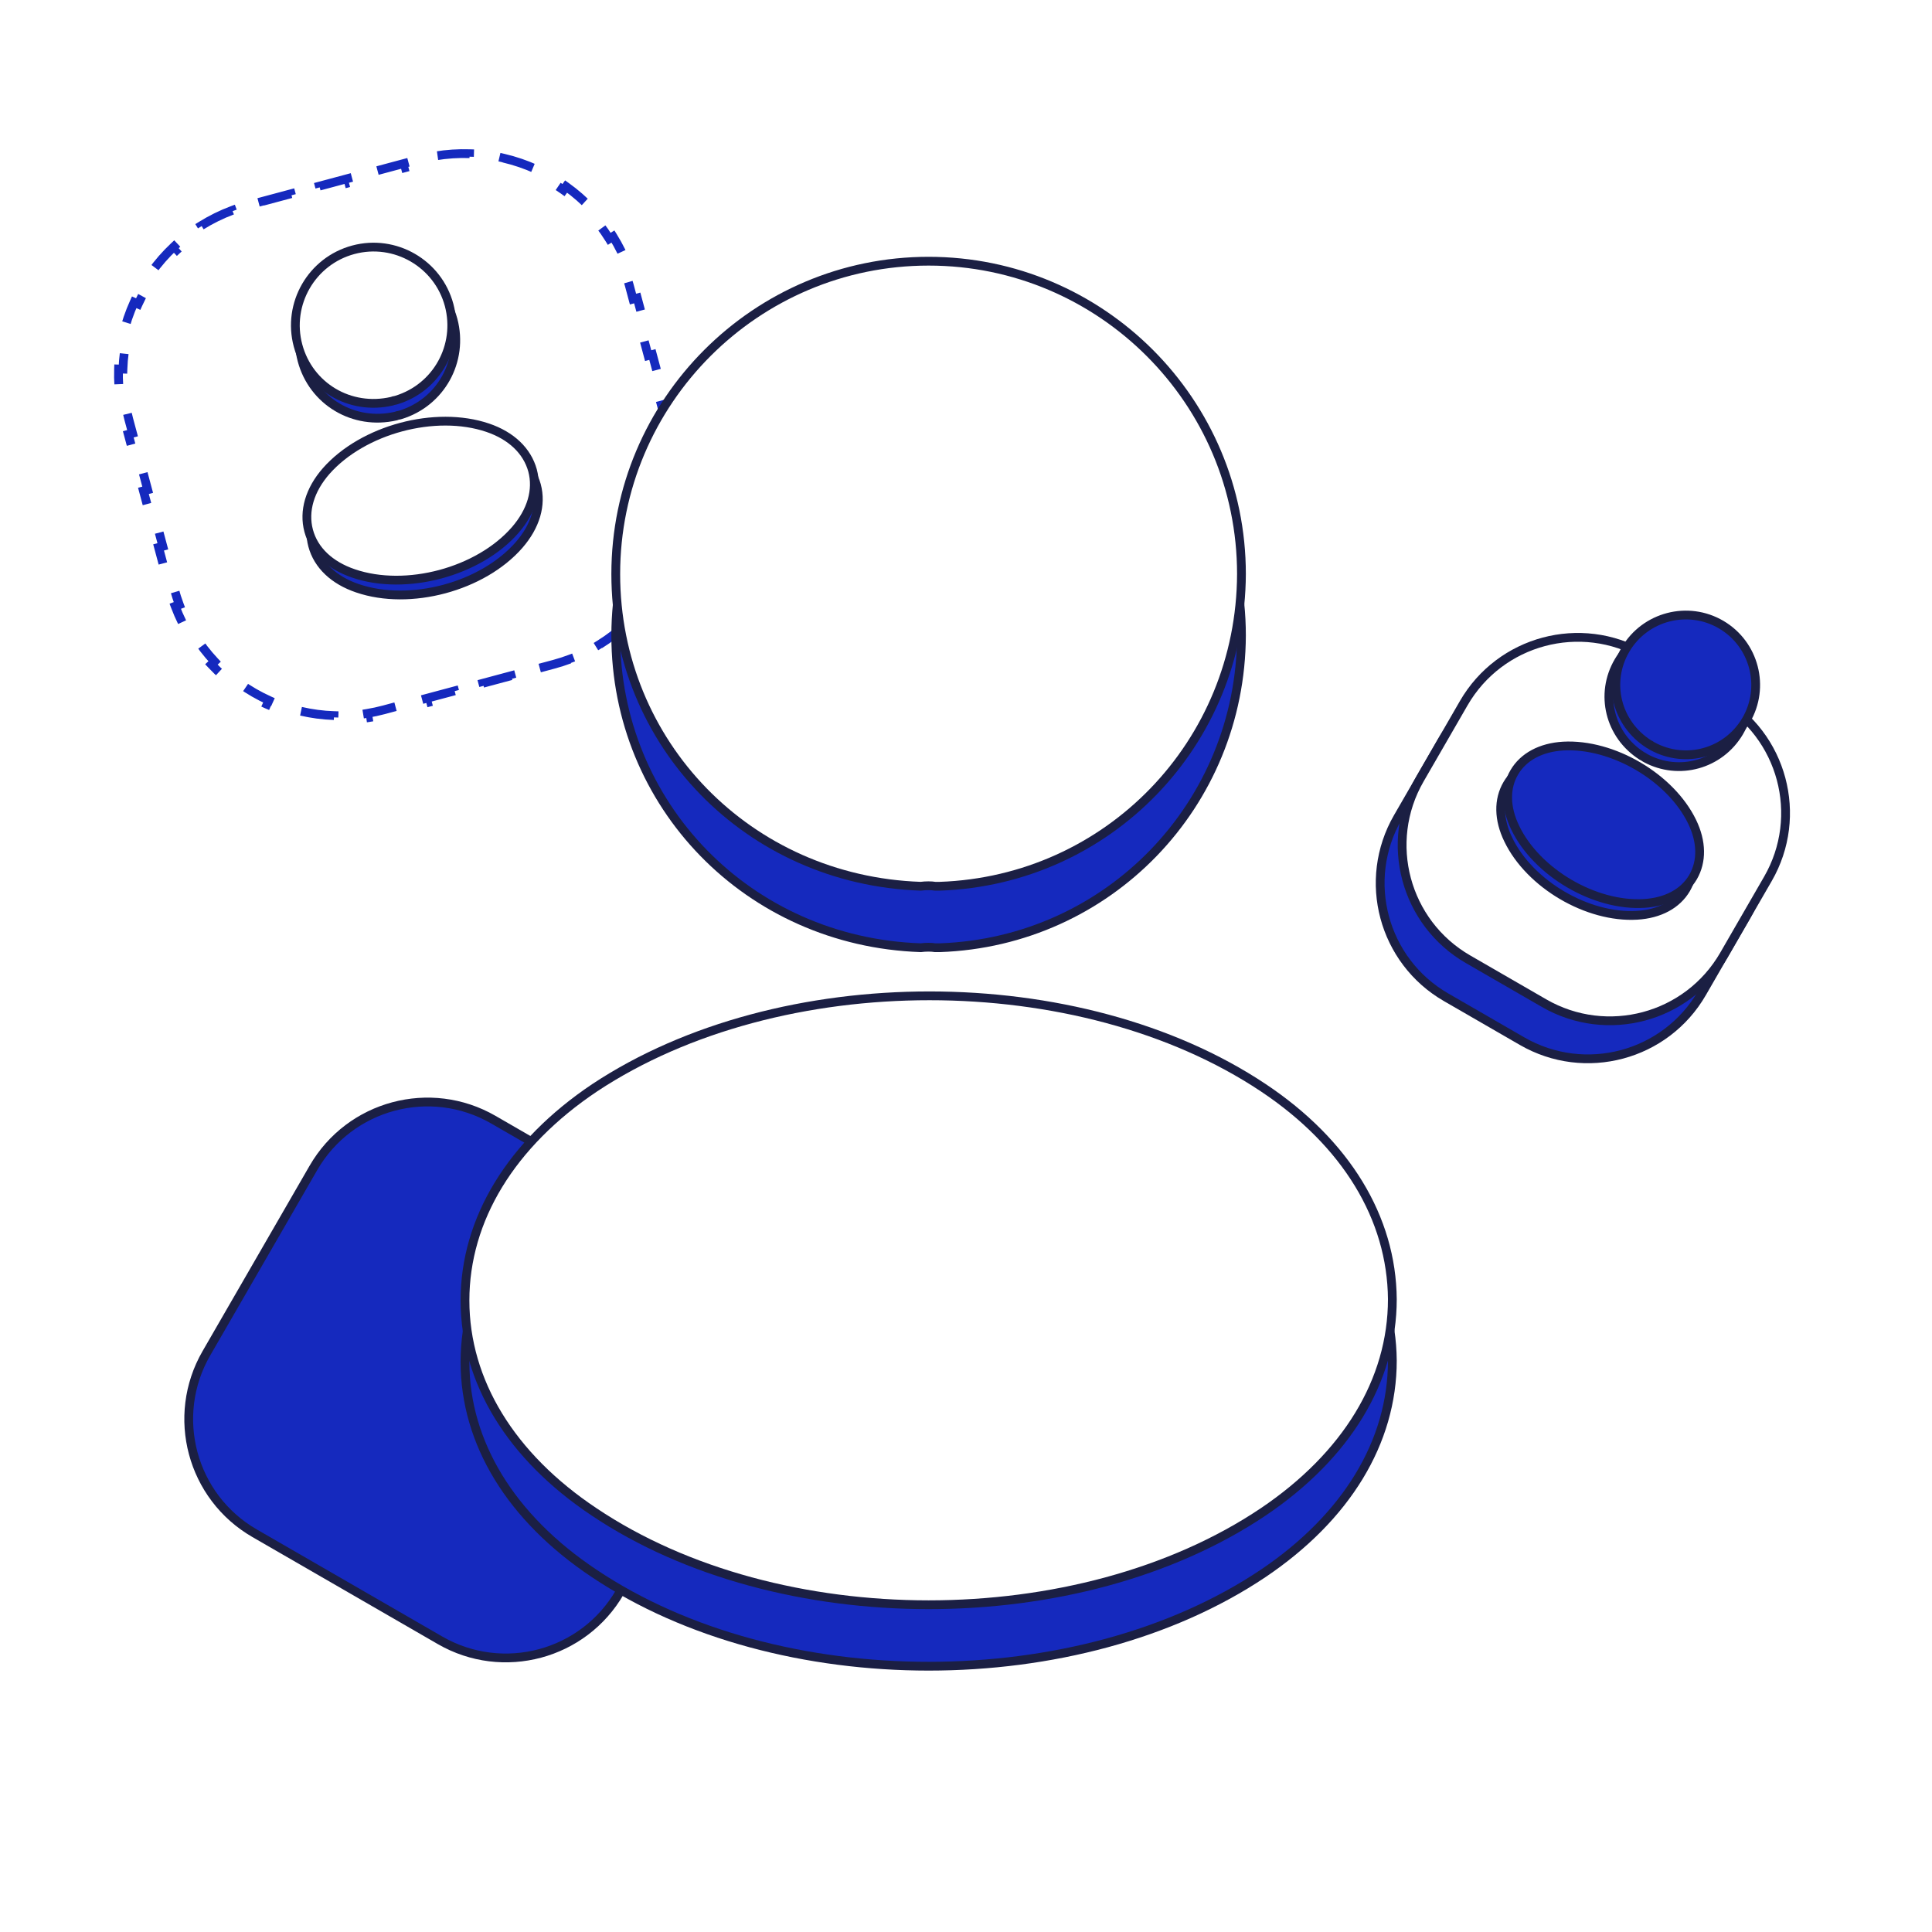 <svg width="220" height="220" viewBox="0 0 220 220" fill="none" xmlns="http://www.w3.org/2000/svg">
<rect x="0" y="0" width="220" height="220" fill="#808080" stroke="none"/>
<g clip-path="url(#clip0_265_181)">
<rect width="220" height="220" fill="white"/>
<path d="M26.449 23.952C25.203 24.419 24.027 25.002 22.93 25.683L23.194 26.108C22.1 26.788 21.086 27.569 20.163 28.436L19.82 28.071C18.861 28.971 17.997 29.96 17.238 31.021L17.644 31.312C16.901 32.351 16.26 33.461 15.732 34.624L15.277 34.417C14.738 35.606 14.313 36.849 14.014 38.129L14.5 38.243C14.212 39.476 14.042 40.745 14 42.033L13.5 42.016C13.459 43.307 13.542 44.617 13.761 45.929L14.254 45.847C14.357 46.471 14.492 47.095 14.659 47.718L15.091 49.328L14.608 49.458L15.47 52.677L15.953 52.548L16.816 55.768L16.333 55.897L17.196 59.117L17.679 58.987L18.542 62.207L18.059 62.337L18.921 65.556L19.404 65.427L19.836 67.037C20.003 67.66 20.198 68.269 20.42 68.861L19.952 69.036C20.419 70.282 21.002 71.458 21.683 72.555L22.108 72.291C22.788 73.385 23.569 74.399 24.436 75.322L24.071 75.664C24.971 76.623 25.96 77.488 27.021 78.247L27.312 77.841C28.351 78.584 29.46 79.225 30.624 79.752L30.417 80.208C31.606 80.747 32.849 81.172 34.129 81.471L34.243 80.984C35.476 81.273 36.745 81.443 38.032 81.485L38.016 81.984C39.307 82.026 40.616 81.943 41.929 81.724L41.847 81.231C42.47 81.127 43.095 80.993 43.718 80.826L45.328 80.394L45.458 80.877L48.677 80.014L48.548 79.531L51.768 78.669L51.897 79.152L55.117 78.289L54.987 77.806L58.207 76.943L58.337 77.426L61.556 76.564L61.427 76.081L63.037 75.649C63.66 75.482 64.268 75.287 64.86 75.065L65.036 75.533C66.282 75.066 67.457 74.483 68.554 73.802L68.29 73.377C69.385 72.697 70.398 71.916 71.322 71.049L71.664 71.414C72.623 70.514 73.487 69.525 74.247 68.464L73.841 68.173C74.584 67.134 75.225 66.024 75.752 64.861L76.208 65.068C76.747 63.879 77.171 62.636 77.471 61.356L76.984 61.242C77.273 60.009 77.443 58.74 77.485 57.452L77.984 57.469C78.026 56.178 77.942 54.868 77.724 53.556L77.231 53.638C77.127 53.014 76.992 52.39 76.825 51.767L76.394 50.157L76.877 50.027L76.014 46.808L75.531 46.937L74.668 43.717L75.151 43.588L74.289 40.368L73.806 40.498L72.943 37.278L73.426 37.148L72.563 33.928L72.08 34.058L71.649 32.448C71.482 31.825 71.287 31.216 71.064 30.625L71.533 30.449C71.065 29.203 70.483 28.027 69.802 26.93L69.377 27.194C68.697 26.1 67.916 25.086 67.049 24.163L67.414 23.821C66.514 22.862 65.525 21.997 64.463 21.238L64.172 21.644C63.134 20.901 62.024 20.26 60.861 19.733L61.068 19.277C59.879 18.738 58.636 18.313 57.356 18.014L57.242 18.5C56.008 18.212 54.74 18.042 53.452 18L53.468 17.5C52.178 17.459 50.868 17.542 49.556 17.761L49.638 18.254C49.014 18.358 48.39 18.492 47.766 18.66L46.157 19.091L46.027 18.608L42.807 19.471L42.937 19.954L39.717 20.816L39.588 20.333L36.368 21.196L36.497 21.679L33.278 22.542L33.148 22.059L29.928 22.922L30.058 23.404L28.448 23.836C27.824 24.003 27.216 24.198 26.624 24.42L26.449 23.952Z" stroke="#1529BE" stroke-dasharray="4 4"/>
<path d="M77.291 139.689L56.18 127.5C49.005 123.358 39.832 125.816 35.69 132.99L23.501 154.102C19.359 161.276 21.817 170.45 28.991 174.592L50.103 186.781C57.277 190.923 66.451 188.465 70.593 181.291L82.782 160.179C86.924 153.005 84.466 143.831 77.291 139.689Z" fill="#1529BE" stroke="#1B1F43"/>
<path d="M67.724 130.859C58.199 137.234 52.949 145.859 52.949 155.084C52.949 164.309 58.199 172.859 67.649 179.159C78.149 186.209 91.949 189.734 105.749 189.734C119.549 189.734 133.349 186.209 143.849 179.159C153.299 172.784 158.549 164.234 158.549 154.934C158.474 145.709 153.299 137.159 143.849 130.859C122.924 116.909 88.799 116.909 67.724 130.859Z" fill="#1529BE" stroke="#1B1F43"/>
<path d="M67.724 123.859C58.199 130.234 52.949 138.859 52.949 148.084C52.949 157.309 58.199 165.859 67.649 172.159C78.149 179.209 91.949 182.734 105.749 182.734C119.549 182.734 133.349 179.209 143.849 172.159C153.299 165.784 158.549 157.234 158.549 147.934C158.474 138.709 153.299 130.159 143.849 123.859C122.924 109.909 88.799 109.909 67.724 123.859Z" fill="white" stroke="#1B1F43"/>
<path d="M70.117 72.368C70.117 91.643 85.192 107.243 104.842 107.918C105.442 107.843 106.042 107.843 106.492 107.918C106.642 107.918 106.717 107.918 106.867 107.918C106.942 107.918 106.942 107.918 107.017 107.918C126.217 107.243 141.292 91.643 141.367 72.368C141.367 52.718 125.392 36.743 105.742 36.743C86.092 36.743 70.117 52.718 70.117 72.368Z" fill="#1529BE" stroke="#1B1F43"/>
<path d="M70.117 65.368C70.117 84.643 85.192 100.243 104.842 100.918C105.442 100.843 106.042 100.843 106.492 100.918C106.642 100.918 106.717 100.918 106.867 100.918C106.942 100.918 106.942 100.918 107.017 100.918C126.217 100.243 141.292 84.643 141.367 65.368C141.367 45.718 125.392 29.743 105.742 29.743C86.092 29.743 70.117 45.718 70.117 65.368Z" fill="white" stroke="#1B1F43"/>
<path d="M193.324 83.918L184.664 78.918C177.49 74.776 168.316 77.234 164.174 84.408L159.174 93.069C155.032 100.243 157.49 109.417 164.664 113.559L173.324 118.559C180.499 122.701 189.673 120.243 193.815 113.069L198.815 104.408C202.957 97.234 200.499 88.06 193.324 83.918Z" fill="#1529BE" stroke="#1B1F43"/>
<path d="M195.824 79.588L187.164 74.588C179.99 70.446 170.816 72.904 166.674 80.078L161.674 88.739C157.532 95.913 159.99 105.087 167.164 109.229L175.824 114.229C182.999 118.371 192.173 115.913 196.315 108.739L201.315 100.078C205.457 92.904 202.999 83.73 195.824 79.588Z" fill="white" stroke="#1B1F43"/>
<path d="M177.228 86.304C174.672 86.453 172.684 87.52 171.64 89.297C170.596 91.075 170.639 93.316 171.746 95.599C172.971 98.146 175.23 100.387 177.888 101.949C180.547 103.511 183.604 104.394 186.424 104.225C188.966 104.067 190.946 103.014 191.998 101.222C193.028 99.437 192.999 97.204 191.892 94.921C189.44 89.865 182.867 86.002 177.228 86.304Z" fill="#1529BE" stroke="#1B1F43"/>
<path d="M178.021 84.956C175.465 85.105 173.477 86.172 172.433 87.949C171.389 89.726 171.432 91.968 172.539 94.251C173.764 96.798 176.023 99.039 178.681 100.601C181.339 102.163 184.397 103.046 187.217 102.877C189.759 102.718 191.739 101.666 192.791 99.874C193.821 98.089 193.792 95.856 192.685 93.573C190.233 88.517 183.66 84.654 178.021 84.956Z" fill="#1529BE" stroke="#1B1F43"/>
<path d="M184.311 75.308C182.129 79.021 183.267 83.732 186.976 86.087C187.1 86.14 187.215 86.208 187.294 86.273C187.323 86.29 187.337 86.299 187.366 86.316C187.38 86.324 187.38 86.324 187.395 86.333C191.17 88.376 195.839 87.078 198.036 83.373C200.26 79.588 198.991 74.702 195.206 72.478C191.421 70.254 186.535 71.523 184.311 75.308Z" fill="#1529BE" stroke="#1B1F43"/>
<path d="M185.102 73.96C182.92 77.672 184.058 82.384 187.767 84.738C187.891 84.792 188.006 84.86 188.085 84.925C188.114 84.942 188.128 84.951 188.157 84.968C188.171 84.976 188.171 84.976 188.186 84.984C191.961 87.028 196.63 85.729 198.827 82.025C201.051 78.24 199.782 73.354 195.997 71.13C192.212 68.906 187.326 70.174 185.102 73.96Z" fill="#1529BE" stroke="#1B1F43"/>
<path d="M37.6 55.319C35.713 57.475 35.003 59.898 35.6 62.125C36.197 64.353 38.018 66.078 40.708 66.988C43.7 68.011 47.26 67.969 50.593 67.076C53.926 66.183 57.03 64.439 59.11 62.057C60.979 59.906 61.694 57.502 61.092 55.256C60.477 53.033 58.674 51.303 55.984 50.393C50.028 48.378 41.787 50.587 37.6 55.319Z" fill="#1529BE" stroke="#1B1F43"/>
<path d="M37.149 53.63C35.262 55.785 34.552 58.208 35.149 60.436C35.746 62.664 37.567 64.389 40.257 65.299C43.248 66.322 46.809 66.28 50.142 65.387C53.474 64.494 56.579 62.75 58.658 60.368C60.528 58.217 61.243 55.812 60.641 53.566C60.026 51.344 58.223 49.614 55.533 48.704C49.577 46.689 41.336 48.897 37.149 53.63Z" fill="white" stroke="#1B1F43"/>
<path d="M34.391 41.04C35.638 45.695 40.288 48.487 45.077 47.378C45.217 47.321 45.362 47.282 45.476 47.272C45.512 47.262 45.53 47.257 45.566 47.247C45.584 47.242 45.584 47.242 45.603 47.238C50.196 45.832 52.827 41.089 51.597 36.43C50.326 31.684 45.434 28.86 40.689 30.132C35.944 31.403 33.12 36.295 34.391 41.04Z" fill="#1529BE" stroke="#1B1F43"/>
<path d="M33.938 39.35C35.185 44.005 39.835 46.797 44.624 45.688C44.764 45.631 44.909 45.593 45.023 45.582C45.059 45.572 45.077 45.567 45.113 45.557C45.131 45.553 45.131 45.553 45.15 45.548C49.742 44.142 52.373 39.4 51.144 34.74C49.873 29.994 44.981 27.17 40.236 28.442C35.491 29.713 32.666 34.605 33.938 39.35Z" fill="white" stroke="#1B1F43"/>
</g>
<defs>
<clipPath id="clip0_265_181">
<rect width="220" height="220" fill="white"/>
</clipPath>
</defs>
</svg>

